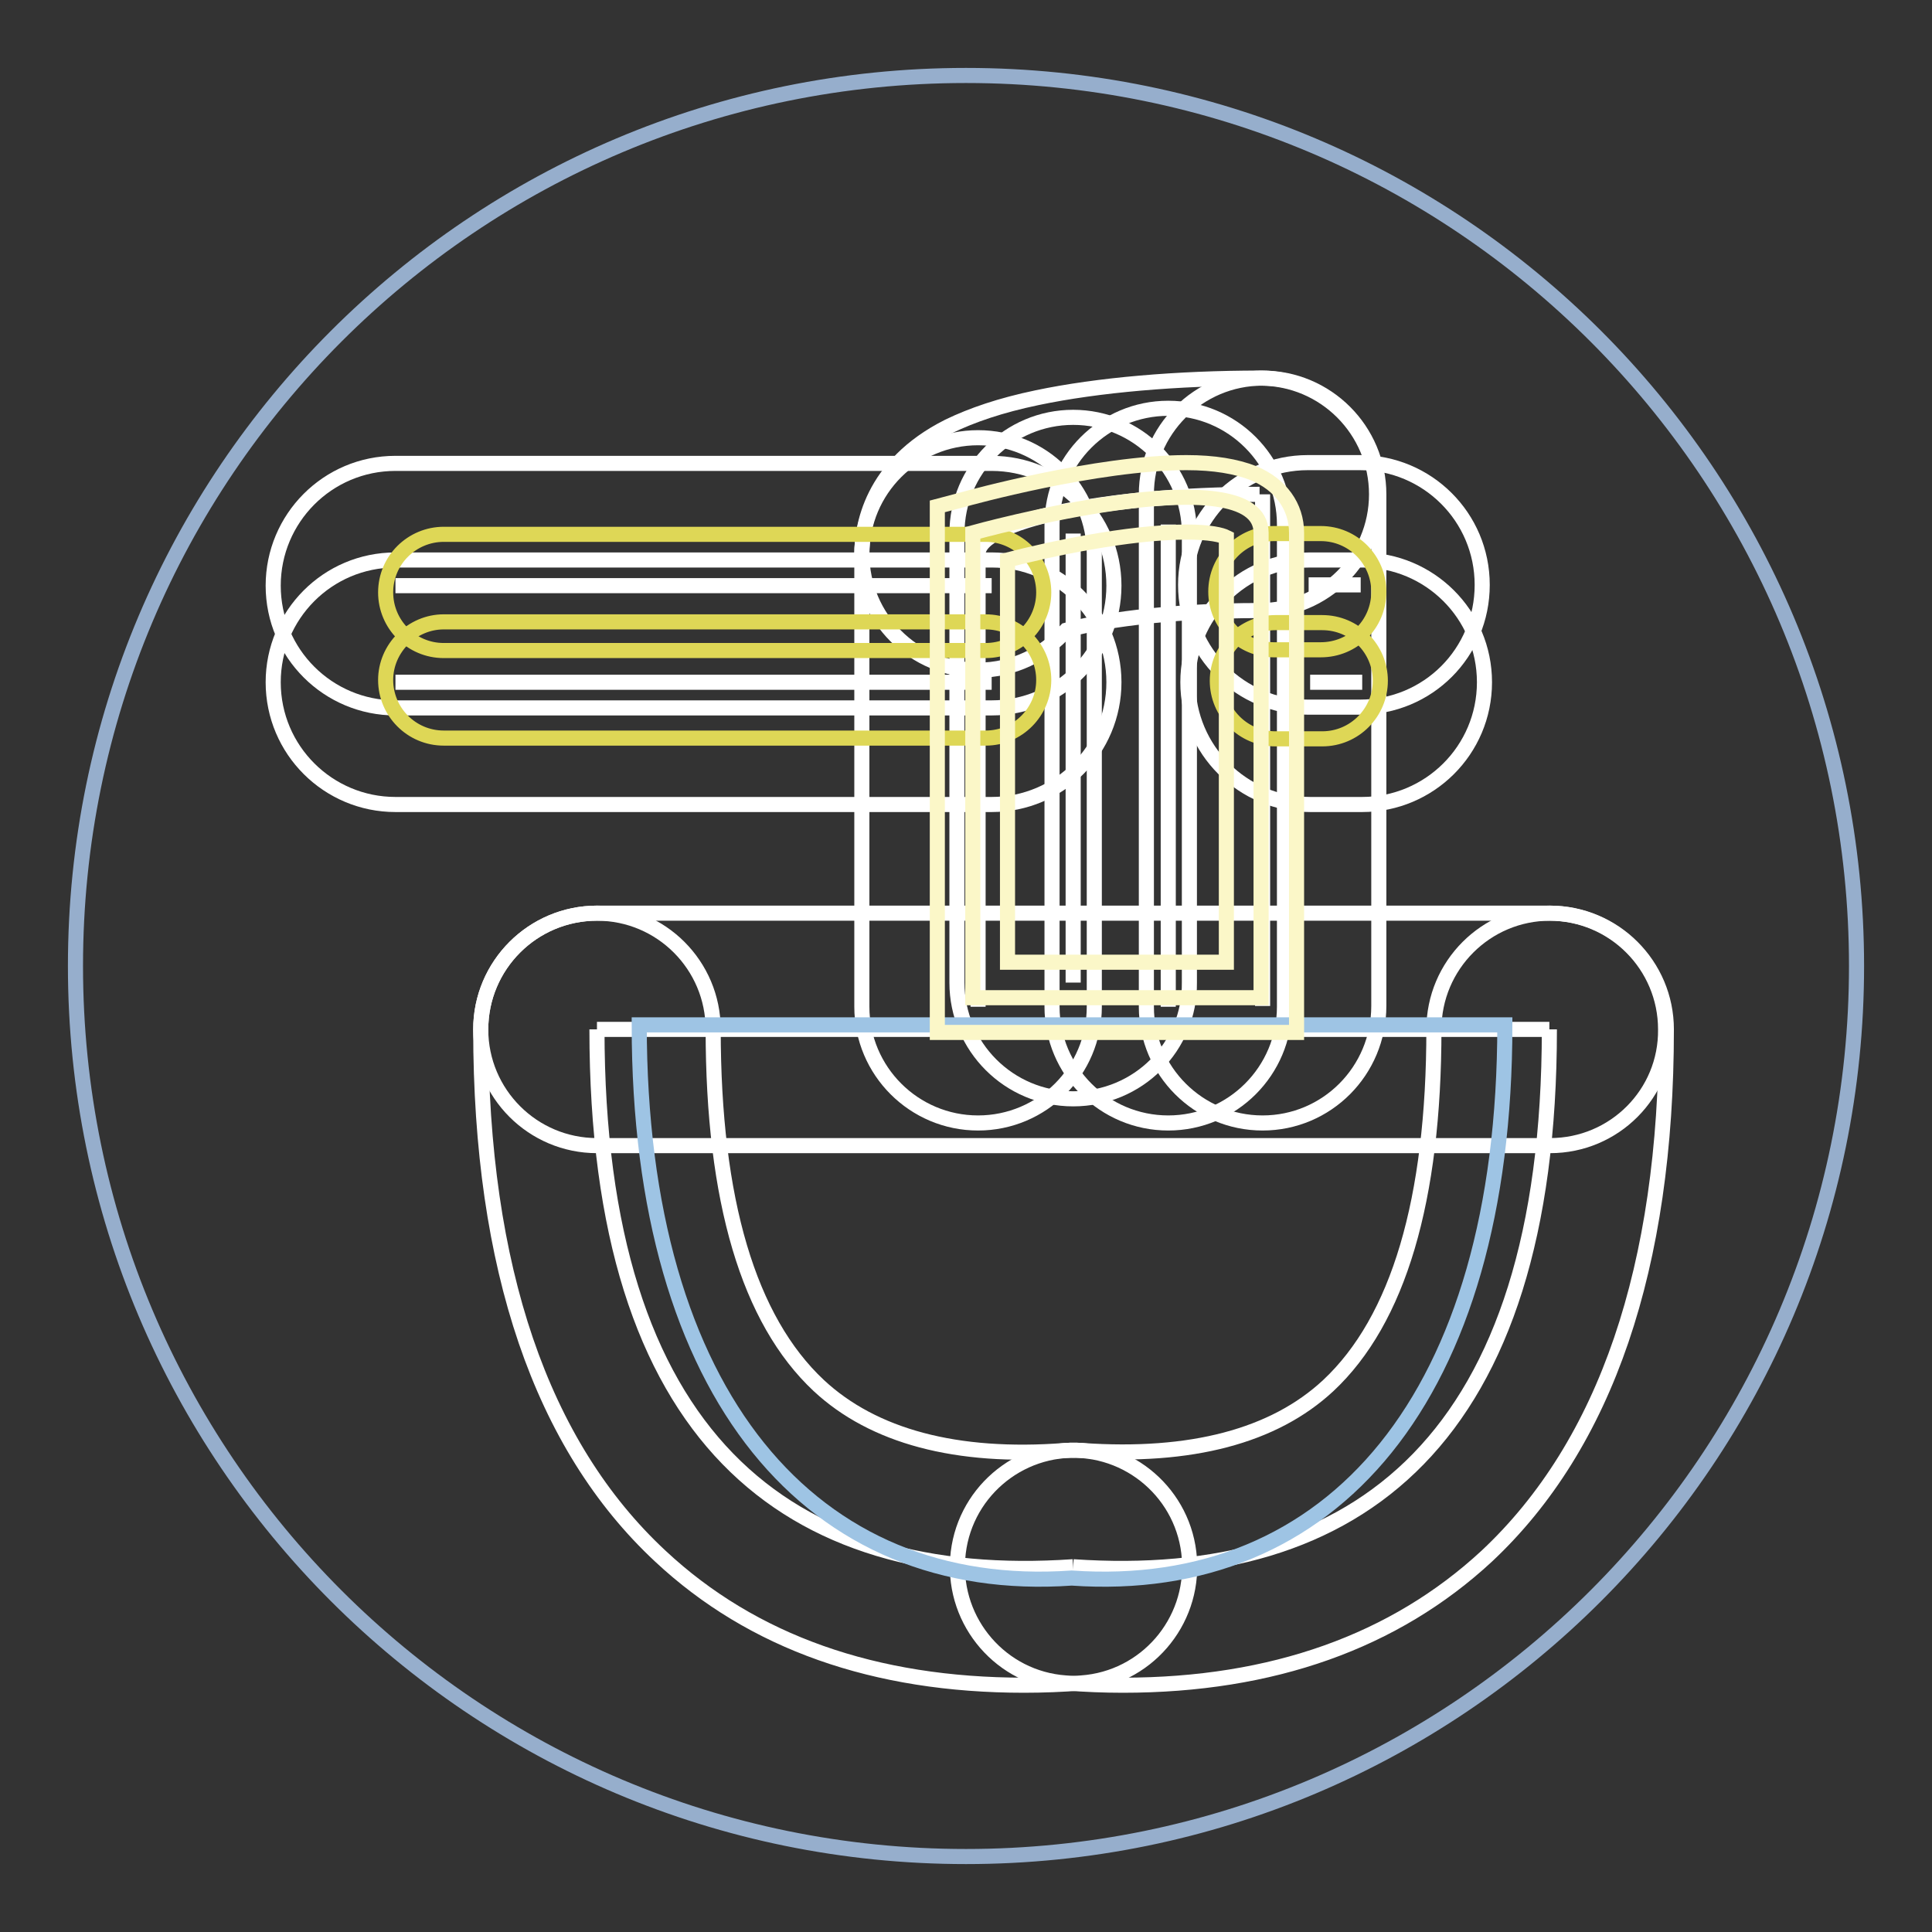 <?xml version="1.0" encoding="utf-8"?>
<!-- Svg Vector Icons : http://www.onlinewebfonts.com/icon -->
<!DOCTYPE svg PUBLIC "-//W3C//DTD SVG 1.1//EN" "http://www.w3.org/Graphics/SVG/1.1/DTD/svg11.dtd">
<svg version="1.1" xmlns="http://www.w3.org/2000/svg" xmlns:xlink="http://www.w3.org/1999/xlink" x="0px" y="0px" viewBox="0 0 256 256" enable-background="new 0 0 256 256" xml:space="preserve">
<rect x="0" y="0" width="256" height="256" fill="#333333" stroke="none"/>
<g> <path stroke-width="2" fill-opacity="0" stroke="#96aecc"  d="M10,128c0,65.2,52.8,118,118,118s118-52.8,118-118c0-65.2-52.8-118-118-118S10,62.8,10,128z"/> <path stroke-width="2" fill-opacity="0" stroke="#ffffff"  d="M79.1,136.4h126.2 M205.4,151.8H79.1c-8.5,0-15.4-6.9-15.4-15.4c0-8.5,6.9-15.4,15.4-15.4h126.2 c8.5,0,15.4,6.9,15.4,15.4C220.8,144.9,213.9,151.8,205.4,151.8z M142.2,207.6c37.9,2.6,63.1-17,63.1-71.2"/> <path stroke-width="2" fill-opacity="0" stroke="#ffffff"  d="M148.8,223.3c-2.5,0-5-0.1-7.6-0.3c-8.5-0.6-14.9-8-14.3-16.5c0.6-8.5,8-14.9,16.5-14.3 c14.4,1,25.4-1.9,32.6-8.6c9.3-8.7,14-24.6,14-47.2c0-8.5,6.9-15.4,15.4-15.4s15.4,6.9,15.4,15.4c0,31.5-8,55-23.8,69.8 C184.8,217.5,168.6,223.3,148.8,223.3z M129.6,73.4v60 M129.6,148.8c-8.5,0-15.4-6.9-15.4-15.4v-60c0-8.5,6.9-15.4,15.4-15.4 S145,64.8,145,73.4v60C145,141.9,138.1,148.8,129.6,148.8z M129.6,73.4c0-4.3,16.7-7.9,37.3-7.9"/> <path stroke-width="2" fill-opacity="0" stroke="#ffffff"  d="M129.6,88.8c-8.5,0-15.4-6.9-15.4-15.4c0-3.4,1.1-11.7,11.5-16.9c3.1-1.5,6.9-2.8,11.7-3.8 c8.1-1.7,18.6-2.6,29.6-2.6c8.5,0,15.4,6.9,15.4,15.4c0,8.5-6.9,15.4-15.4,15.4c-12.9,0-21.8,1.5-25.7,2.6 C138.4,86.7,134.3,88.8,129.6,88.8z M167.3,65.5v67.8"/> <path stroke-width="2" fill-opacity="0" stroke="#ffffff"  d="M167.3,148.8c-8.5,0-15.4-6.9-15.4-15.4V65.5c0-8.5,6.9-15.4,15.4-15.4c8.5,0,15.4,6.9,15.4,15.4v67.8 C182.7,141.9,175.8,148.8,167.3,148.8z M52.4,77.6h79 M131.4,93.8h-79c-8.9,0-16.2-7.2-16.2-16.2c0-8.9,7.2-16.2,16.2-16.2h79 c8.9,0,16.2,7.2,16.2,16.2C147.6,86.5,140.4,93.8,131.4,93.8z"/> <path stroke-width="2" fill-opacity="0" stroke="#ffffff"  d="M173.4,77.5h6.9 M180.2,93.7h-6.9c-8.9,0-16.2-7.2-16.2-16.2c0-8.9,7.2-16.2,16.2-16.2h6.9 c8.9,0,16.2,7.2,16.2,16.2C196.4,86.5,189.2,93.7,180.2,93.7z"/> <path stroke-width="2" fill-opacity="0" stroke="#ffffff"  d="M142.2,70.7v59.5 M142.2,145.6c-8.5,0-15.4-6.9-15.4-15.4V70.7c0-8.5,6.9-15.4,15.4-15.4 c8.5,0,15.4,6.9,15.4,15.4v59.5C157.7,138.7,150.8,145.6,142.2,145.6z"/> <path stroke-width="2" fill-opacity="0" stroke="#ffffff"  d="M154.8,69.5v63.9 M154.8,148.8c-8.5,0-15.4-6.9-15.4-15.4V69.5c0-8.5,6.9-15.4,15.4-15.4 c8.5,0,15.4,6.9,15.4,15.4v63.9C170.2,141.9,163.3,148.8,154.8,148.8z"/> <path stroke-width="2" fill-opacity="0" stroke="#ffffff"  d="M52.4,90.4h79 M131.4,106.6h-79c-8.9,0-16.2-7.2-16.2-16.2c0-8.9,7.2-16.2,16.2-16.2h79 c8.9,0,16.2,7.2,16.2,16.2C147.6,99.3,140.4,106.6,131.4,106.6z"/> <path stroke-width="2" fill-opacity="0" stroke="#ffffff"  d="M142.2,207.6c-37.9,2.6-63.1-17-63.1-71.2 M135.7,223.3c-19.8,0-36-5.7-48.2-17.1 c-15.8-14.7-23.8-38.2-23.8-69.8c0-8.5,6.9-15.4,15.4-15.4c8.5,0,15.4,6.9,15.4,15.4c0,22.7,4.7,38.5,14,47.2 c7.2,6.7,18.2,9.7,32.6,8.6c8.5-0.6,15.9,5.8,16.5,14.3c0.6,8.5-5.8,15.9-14.3,16.5C140.8,223.2,138.2,223.3,135.7,223.3 L135.7,223.3z"/> <path stroke-width="2" fill-opacity="0" stroke="#ffffff"  d="M173.6,90.4h6.9 M180.5,106.6h-6.9c-8.9,0-16.2-7.2-16.2-16.2c0-8.9,7.2-16.2,16.2-16.2h6.9 c8.9,0,16.2,7.2,16.2,16.2C196.7,99.4,189.4,106.6,180.5,106.6z"/> <path stroke-width="2" fill-opacity="0" stroke="#9ec4e4"  d="M84.7,135.8h114.7c0,49.3-22.9,75.7-57.4,73.3C107.7,211.5,84.7,185.1,84.7,135.8z"/> <path stroke-width="2" fill-opacity="0" stroke="#ded756"  d="M130.6,86.2H58.8c-4.3,0-7.7-3.5-7.7-7.7c0-4.3,3.5-7.7,7.7-7.7h71.8c4.3,0,7.7,3.5,7.7,7.7 C138.3,82.7,134.9,86.2,130.6,86.2z M175,86.1h-6.2c-4.3,0-7.7-3.5-7.7-7.7c0-4.3,3.5-7.7,7.7-7.7h6.2c4.3,0,7.7,3.5,7.7,7.7 C182.7,82.7,179.3,86.1,175,86.1z"/> <path stroke-width="2" fill-opacity="0" stroke="#ded756"  d="M130.6,97.8H58.8c-4.3,0-7.7-3.5-7.7-7.7s3.5-7.7,7.7-7.7h71.8c4.3,0,7.7,3.5,7.7,7.7 S134.9,97.8,130.6,97.8z M175.2,97.9H169c-4.3,0-7.7-3.5-7.7-7.7s3.5-7.7,7.7-7.7h6.2c4.3,0,7.7,3.5,7.7,7.7S179.5,97.9,175.2,97.9 z"/> <path stroke-width="2" fill-opacity="0" stroke="#fbf7c8"  d="M167.1,132.2h-38.2V70.6c0,0,38.2-10.6,38.2,0V132.2z"/> <path stroke-width="2" fill-opacity="0" stroke="#fbf7c8"  d="M171.7,136.8h-47.5V67.1l3.4-0.9c0.7-0.2,17.7-4.9,29.6-4.9c3.7,0,6.6,0.5,8.9,1.4c3.6,1.5,5.7,4.4,5.7,7.9 V136.8z M133.5,127.5h29V71.2c-0.6-0.3-2.1-0.7-5.3-0.7c-7.7,0-18.3,2.3-23.7,3.7V127.5z"/></g>
</svg>